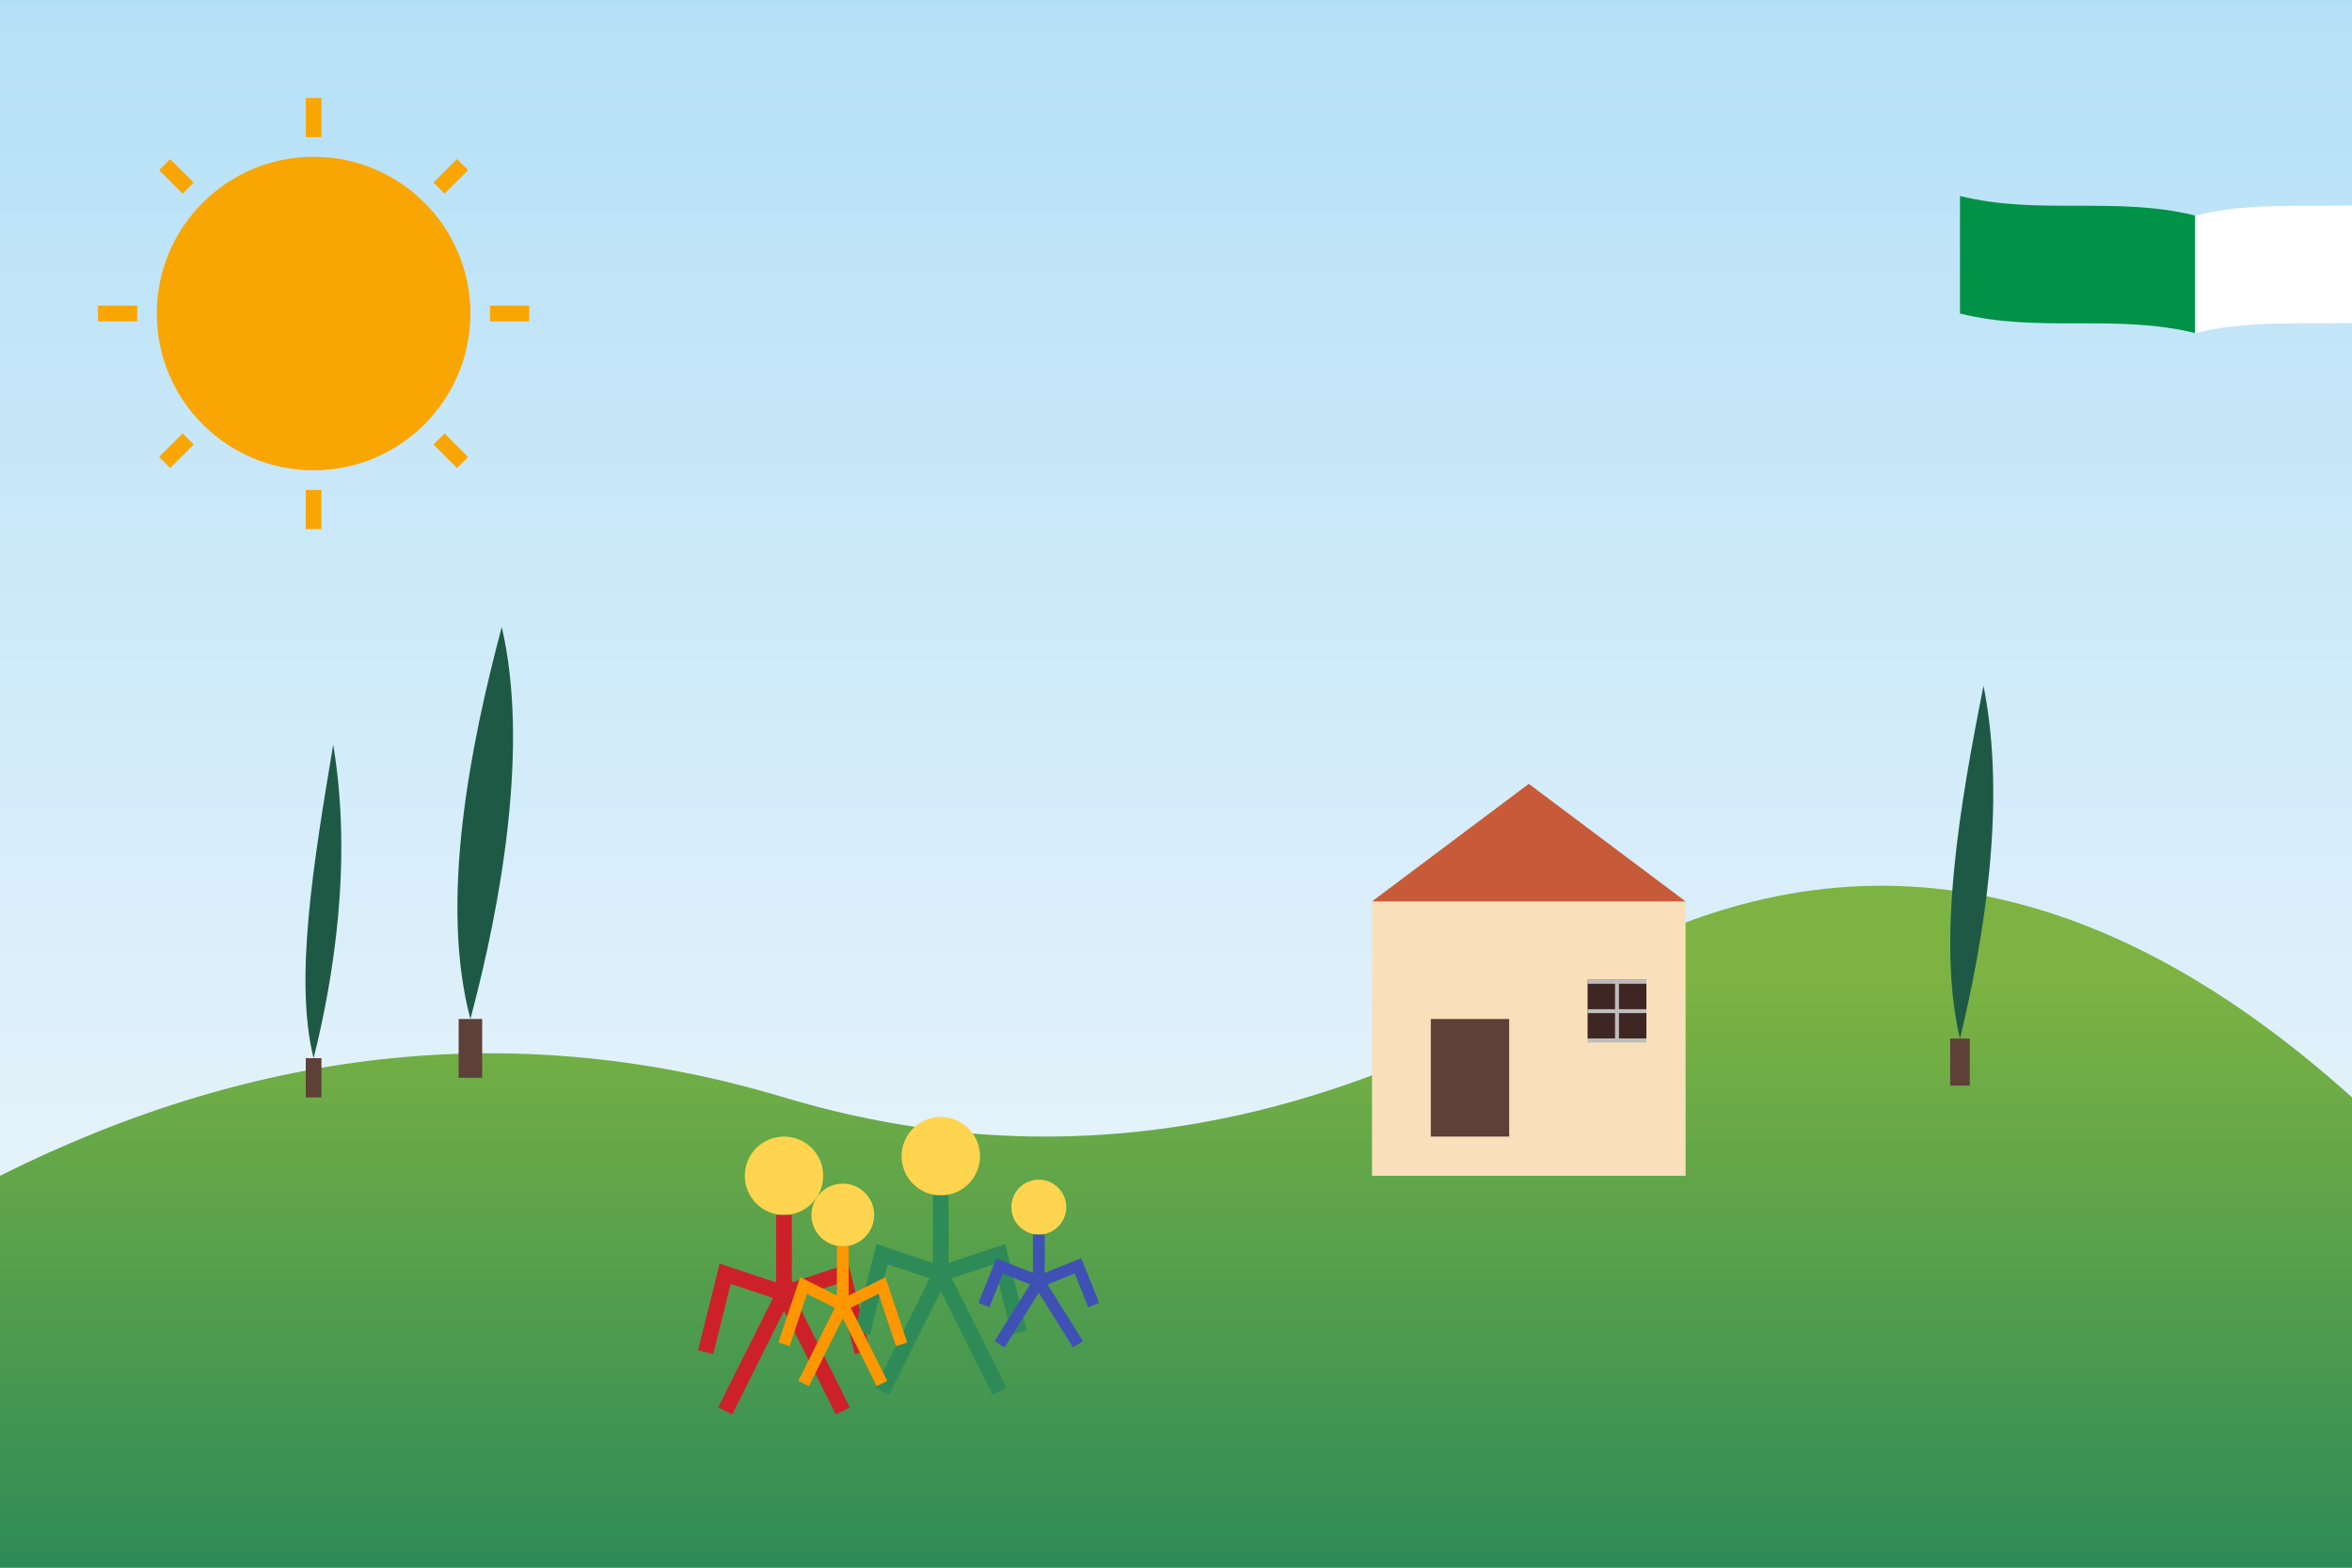 <svg width="600" height="400" viewBox="0 0 600 400" xmlns="http://www.w3.org/2000/svg">
  <rect x="0" y="0" width="600" height="400" fill="#333333" stroke="none"/>
  <!-- Background with Italian landscape colors -->
  <defs>
    <linearGradient id="skyGradient" x1="0%" y1="0%" x2="0%" y2="100%">
      <stop offset="0%" style="stop-color:#B4E0F7;stop-opacity:1" />
      <stop offset="100%" style="stop-color:#F5F9FC;stop-opacity:1" />
    </linearGradient>
    <linearGradient id="hillGradient" x1="0%" y1="0%" x2="0%" y2="100%">
      <stop offset="0%" style="stop-color:#7CB342;stop-opacity:1" />
      <stop offset="100%" style="stop-color:#2E8B57;stop-opacity:1" />
    </linearGradient>
  </defs>
  
  <!-- Sky Background -->
  <rect x="0" y="0" width="600" height="400" fill="url(#skyGradient)" />
  
  <!-- Hills -->
  <path d="M0,400 L0,300 Q100,250 200,280 T400,250 T600,280 L600,400 Z" fill="url(#hillGradient)" />
  
  <!-- Tuscany-style cypress trees -->
  <g transform="translate(80, 270)">
    <path d="M0,0 C5,-20 10,-50 5,-80 C0,-50 -5,-20 0,0 Z" fill="#1E5945" />
    <rect x="-2" y="0" width="4" height="10" fill="#5D4037" />
  </g>
  <g transform="translate(120, 260)">
    <path d="M0,0 C8,-30 15,-70 8,-100 C0,-70 -8,-30 0,0 Z" fill="#1E5945" />
    <rect x="-3" y="0" width="6" height="15" fill="#5D4037" />
  </g>
  <g transform="translate(500, 265)">
    <path d="M0,0 C6,-25 12,-60 6,-90 C0,-60 -6,-25 0,0 Z" fill="#1E5945" />
    <rect x="-2.5" y="0" width="5" height="12" fill="#5D4037" />
  </g>
  
  <!-- Tuscany-style house -->
  <g transform="translate(350, 300)">
    <rect x="0" y="-70" width="80" height="70" fill="#F9E0BB" />
    <polygon points="0,-70 80,-70 40,-100" fill="#C75B39" />
    <rect x="15" y="-40" width="20" height="30" fill="#5D4037" />
    <rect x="55" y="-50" width="15" height="15" fill="#3E2723" />
    <rect x="55" y="-50" width="15" height="1" fill="#BDBDBD" />
    <rect x="55" y="-42.5" width="15" height="1" fill="#BDBDBD" />
    <rect x="55" y="-35" width="15" height="1" fill="#BDBDBD" />
    <rect x="62" y="-50" width="1" height="15" fill="#BDBDBD" />
  </g>
  
  <!-- Family -->
  <g transform="translate(200, 330)">
    <!-- Adult 1 -->
    <circle cx="0" cy="-30" r="10" fill="#FFD54F" /> <!-- Head -->
    <path d="M0,-20 L0,0 L-15,30 M0,0 L15,30 M0,0 L-15,-5 L-20,15 M0,0 L15,-5 L20,15" stroke="#CD212A" stroke-width="4" fill="none" /> <!-- Body and limbs -->
    
    <!-- Adult 2 -->
    <circle cx="40" cy="-35" r="10" fill="#FFD54F" /> <!-- Head -->
    <path d="M40,-25 L40,-5 L25,25 M40,-5 L55,25 M40,-5 L25,-10 L20,10 M40,-5 L55,-10 L60,10" stroke="#2E8B57" stroke-width="4" fill="none" /> <!-- Body and limbs -->
    
    <!-- Child 1 -->
    <circle cx="15" cy="-20" r="8" fill="#FFD54F" /> <!-- Head -->
    <path d="M15,-12 L15,3 L5,23 M15,3 L25,23 M15,3 L5,-2 L0,13 M15,3 L25,-2 L30,13" stroke="#FF9800" stroke-width="3" fill="none" /> <!-- Body and limbs -->
    
    <!-- Child 2 -->
    <circle cx="65" cy="-22" r="7" fill="#FFD54F" /> <!-- Head -->
    <path d="M65,-15 L65,-3 L55,13 M65,-3 L75,13 M65,-3 L55,-7 L51,3 M65,-3 L75,-7 L79,3" stroke="#3F51B5" stroke-width="3" fill="none" /> <!-- Body and limbs -->
  </g>
  
  <!-- Sun -->
  <circle cx="80" cy="80" r="40" fill="#F9A602" />
  <g transform="translate(80, 80)">
    <line x1="0" y1="-55" x2="0" y2="-45" stroke="#F9A602" stroke-width="4" />
    <line x1="0" y1="45" x2="0" y2="55" stroke="#F9A602" stroke-width="4" />
    <line x1="-55" y1="0" x2="-45" y2="0" stroke="#F9A602" stroke-width="4" />
    <line x1="45" y1="0" x2="55" y2="0" stroke="#F9A602" stroke-width="4" />
    <line x1="-38" y1="-38" x2="-32" y2="-32" stroke="#F9A602" stroke-width="4" />
    <line x1="32" y1="32" x2="38" y2="38" stroke="#F9A602" stroke-width="4" />
    <line x1="-38" y1="38" x2="-32" y2="32" stroke="#F9A602" stroke-width="4" />
    <line x1="32" y1="-32" x2="38" y2="-38" stroke="#F9A602" stroke-width="4" />
  </g>
  
  <!-- Italian flag ribbon -->
  <g transform="translate(500, 50)">
    <path d="M0,0 C20,5 40,0 60,5 L60,35 C40,30 20,35 0,30 Z" fill="#009246" /> <!-- Green -->
    <path d="M60,5 C80,0 100,5 120,0 L120,30 C100,35 80,30 60,35 Z" fill="#FFFFFF" /> <!-- White -->
    <path d="M120,0 C140,5 160,0 180,5 L180,35 C160,30 140,35 120,30 Z" fill="#CD212A" /> <!-- Red -->
  </g>
</svg>
